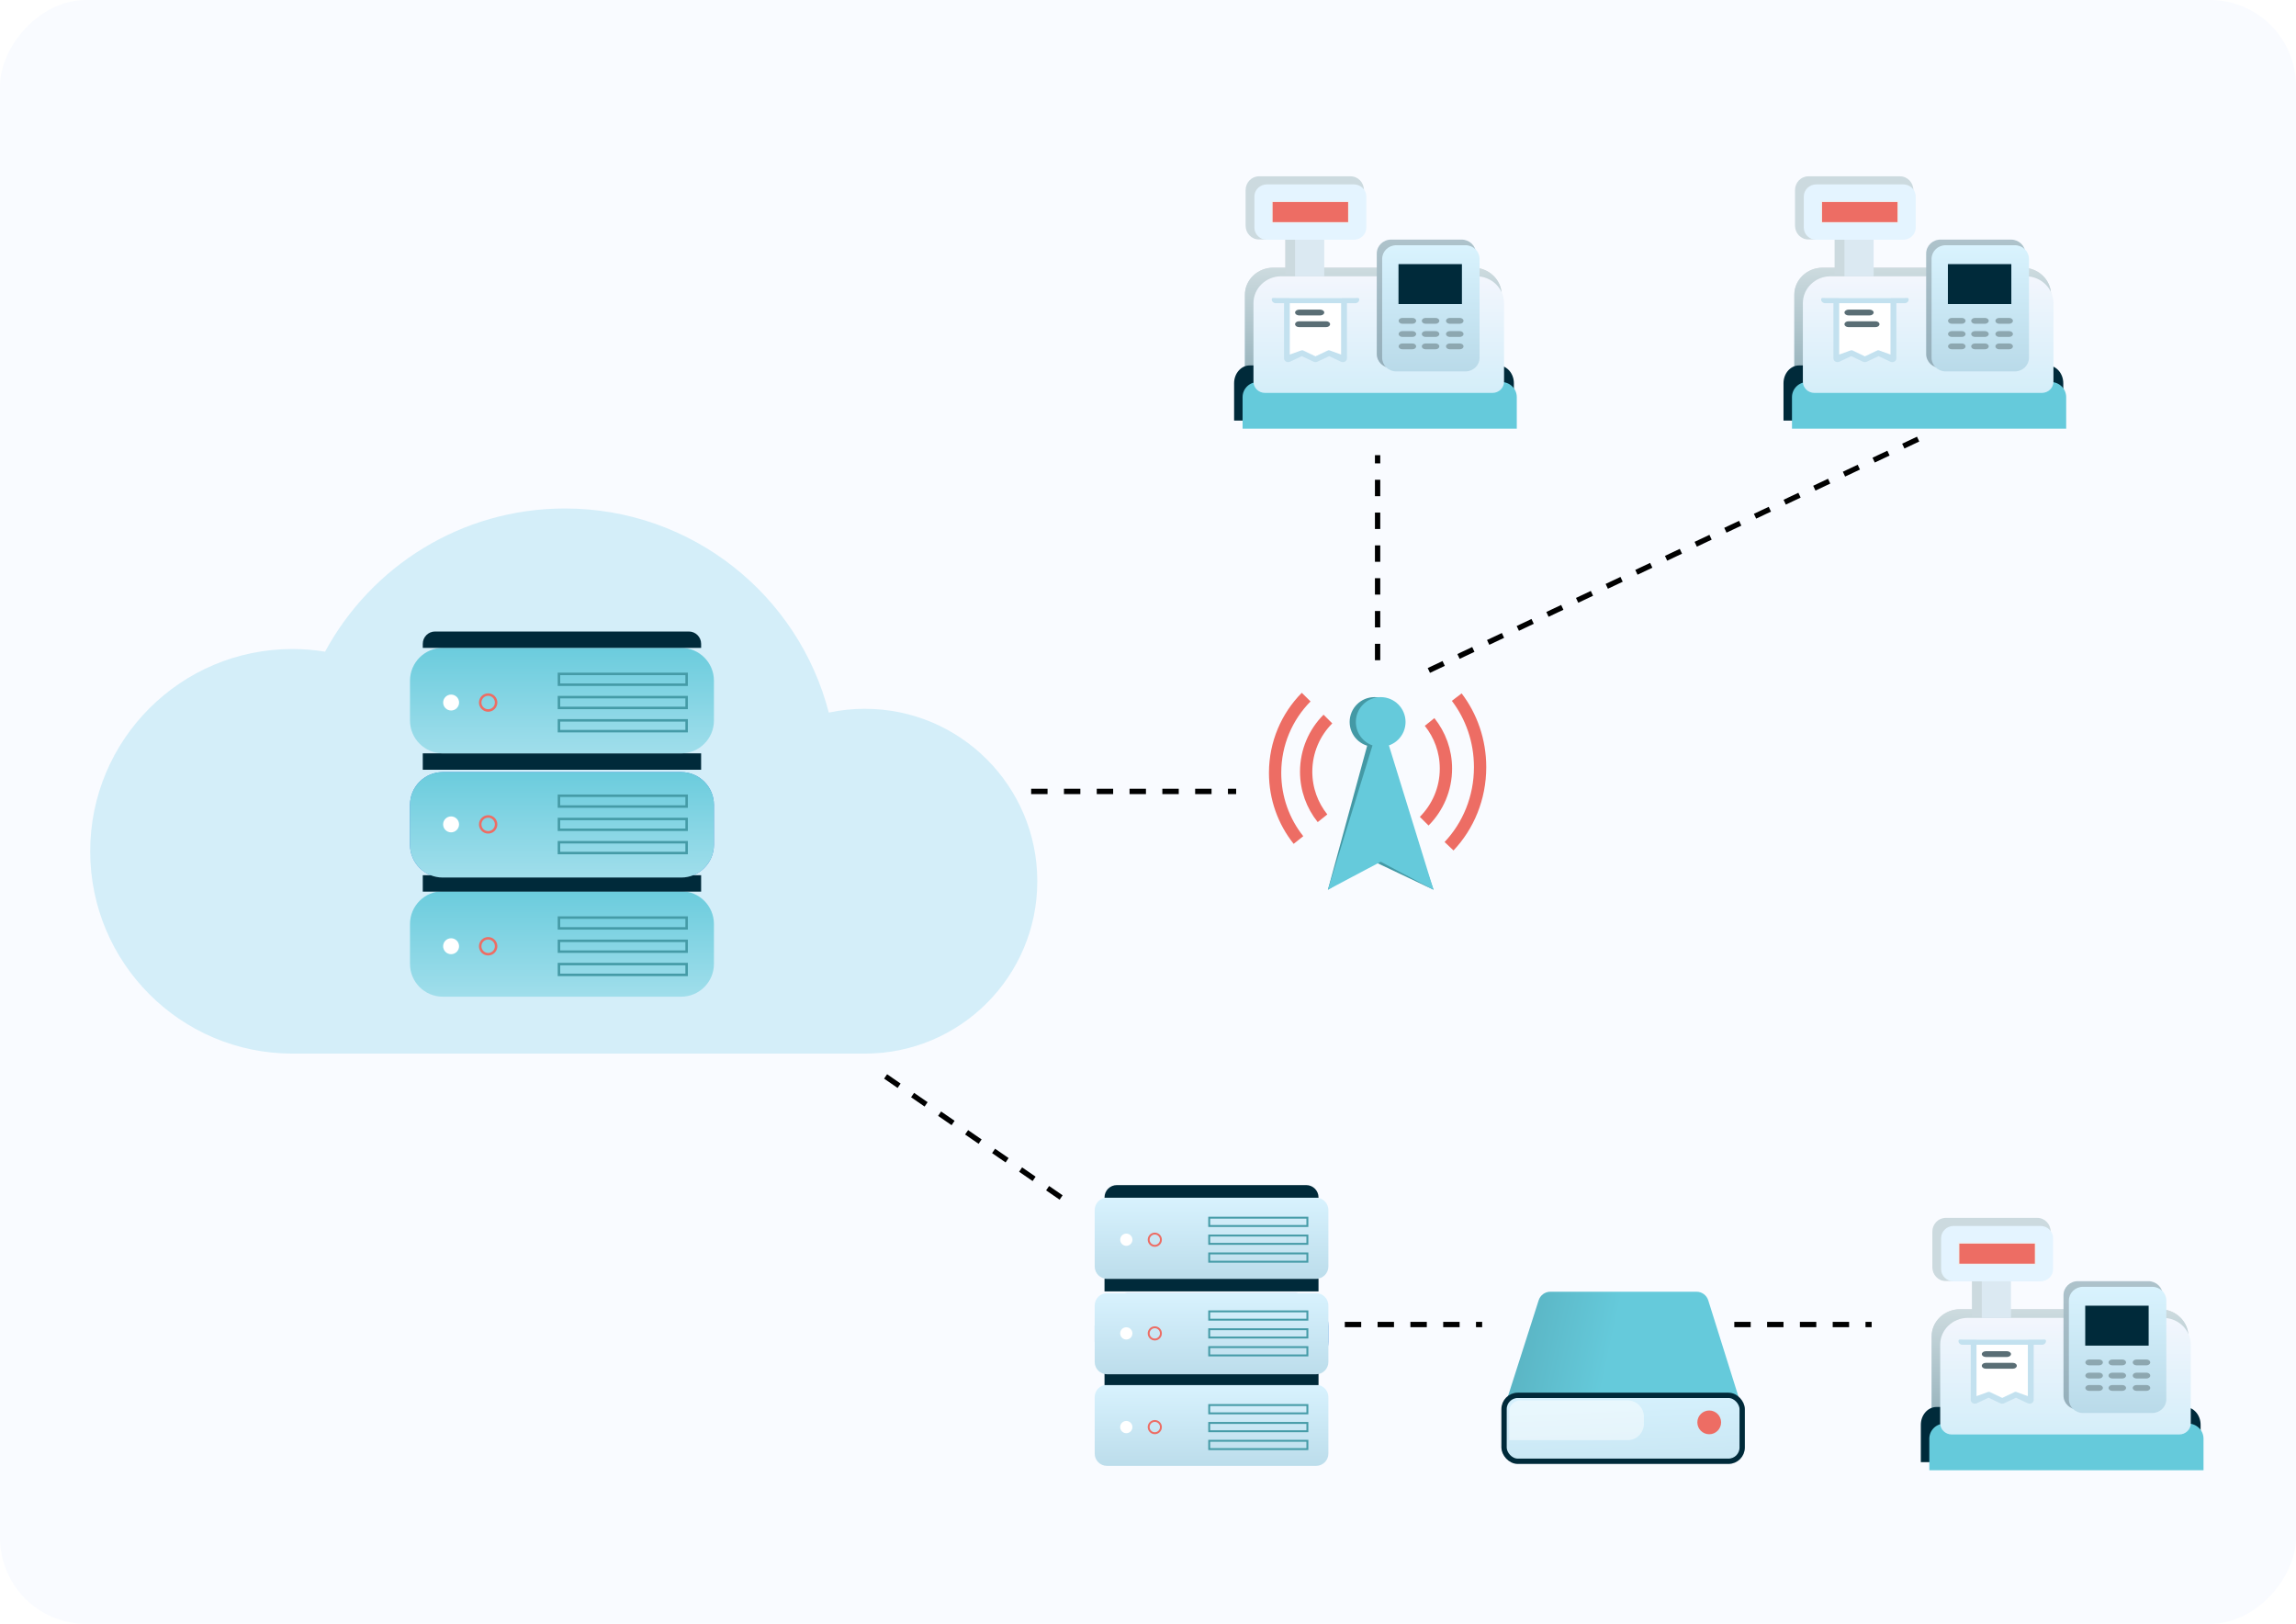 <?xml version="1.0" encoding="UTF-8"?> <svg xmlns="http://www.w3.org/2000/svg" width="560" height="396" viewBox="0 0 560 396" fill="none"><rect width="560" height="396" rx="21" transform="matrix(-1 0 0 1 560 0)" fill="#F9FBFF"></rect><path d="M328 323H361.5" stroke="black" stroke-width="1.3" stroke-dasharray="4 4"></path><path d="M423 323H456.5" stroke="black" stroke-width="1.3" stroke-dasharray="4 4"></path><path d="M251.5 193H301.5" stroke="black" stroke-width="1.3" stroke-dasharray="4 4"></path><path d="M216 262.5L259.5 292.5" stroke="black" stroke-width="1.3" stroke-dasharray="4 4"></path><path d="M336 161L336 111" stroke="black" stroke-width="1.3" stroke-dasharray="4 4"></path><path d="M348.5 163.5L468 107" stroke="black" stroke-width="1.3" stroke-dasharray="4 4"></path><path d="M210.959 172.846C207.933 172.846 204.989 173.171 202.146 173.775C194.745 145.146 168.741 124 137.799 124C112.507 124 90.52 138.125 79.285 158.918C76.694 158.497 74.041 158.273 71.328 158.273C44.089 158.267 22 180.356 22 207.601C22 234.846 44.089 256.935 71.334 256.935H210.959C234.181 256.935 253 238.109 253 214.894C253 191.679 234.174 172.853 210.959 172.853V172.846Z" fill="#D4EEF9"></path><path d="M166.129 217.336H108C103.582 217.336 100 220.918 100 225.336V235.055C100 239.473 103.582 243.055 108 243.055H166.129C170.547 243.055 174.129 239.473 174.129 235.055V225.336C174.129 220.918 170.547 217.336 166.129 217.336Z" fill="url(#paint0_linear_1087_1477)"></path><path d="M166.129 188.283H108C103.582 188.283 100 191.864 100 196.283V206.001C100 210.419 103.582 214.001 108 214.001H166.129C170.547 214.001 174.129 210.419 174.129 206.001V196.283C174.129 191.864 170.547 188.283 166.129 188.283Z" fill="#3382D1"></path><path d="M171.006 213.432H103.117V217.433H171.006V213.432Z" fill="#002A3A"></path><path d="M110.023 232.692C111.096 232.692 111.966 231.822 111.966 230.749C111.966 229.676 111.096 228.806 110.023 228.806C108.95 228.806 108.08 229.676 108.08 230.749C108.08 231.822 108.95 232.692 110.023 232.692Z" fill="white"></path><path d="M119.064 233.001C117.823 233.001 116.818 231.99 116.818 230.755C116.818 229.521 117.829 228.51 119.064 228.51C120.299 228.51 121.31 229.521 121.31 230.755C121.31 231.99 120.299 233.001 119.064 233.001ZM119.064 229.109C118.156 229.109 117.424 229.847 117.424 230.749C117.424 231.651 118.162 232.39 119.064 232.39C119.966 232.39 120.704 231.651 120.704 230.749C120.704 229.847 119.966 229.109 119.064 229.109Z" fill="#ED6D64"></path><path d="M167.772 226.7H136.025V223.462H167.772V226.7ZM136.631 226.095H167.167V224.067H136.631V226.095Z" fill="#459BA7"></path><path d="M167.772 232.372H136.025V229.133H167.772V232.372ZM136.631 231.766H167.167V229.739H136.631V231.766Z" fill="#459BA7"></path><path d="M167.772 238.037H136.025V234.798H167.772V238.037ZM136.631 237.431H167.167V235.404H136.631V237.431Z" fill="#459BA7"></path><path d="M171.004 183.713H103.115V187.714H171.004V183.713Z" fill="#002A3A"></path><path d="M166.129 188.283H108C103.582 188.283 100 191.865 100 196.283V206.001C100 210.42 103.582 214.001 108 214.001H166.129C170.547 214.001 174.129 210.42 174.129 206.001V196.283C174.129 191.865 170.547 188.283 166.129 188.283Z" fill="url(#paint1_linear_1087_1477)"></path><path d="M110.021 202.979C111.094 202.979 111.964 202.109 111.964 201.036C111.964 199.963 111.094 199.093 110.021 199.093C108.948 199.093 108.078 199.963 108.078 201.036C108.078 202.109 108.948 202.979 110.021 202.979Z" fill="white"></path><path d="M119.064 203.281C117.823 203.281 116.818 202.271 116.818 201.036C116.818 199.801 117.829 198.79 119.064 198.79C120.299 198.79 121.31 199.801 121.31 201.036C121.31 202.271 120.299 203.281 119.064 203.281ZM119.064 199.396C118.156 199.396 117.424 200.134 117.424 201.036C117.424 201.938 118.162 202.676 119.064 202.676C119.966 202.676 120.704 201.938 120.704 201.036C120.704 200.134 119.966 199.396 119.064 199.396Z" fill="#ED6D64"></path><path d="M167.77 196.987H136.023V193.749H167.77V196.987ZM136.629 196.382H167.165V194.354H136.629V196.382Z" fill="#459BA7"></path><path d="M167.77 202.652H136.023V199.414H167.77V202.652ZM136.629 202.047H167.165V200.019H136.629V202.047Z" fill="#459BA7"></path><path d="M167.77 208.324H136.023V205.085H167.77V208.324ZM136.629 207.718H167.165V205.691H136.629V207.718Z" fill="#459BA7"></path><path d="M166.129 157.995H108C103.582 157.995 100 161.577 100 165.995V175.713C100 180.132 103.582 183.713 108 183.713H166.129C170.547 183.713 174.129 180.132 174.129 175.713V165.995C174.129 161.577 170.547 157.995 166.129 157.995Z" fill="url(#paint2_linear_1087_1477)"></path><path d="M168.006 154H106.117C104.46 154 103.117 155.343 103.117 157V158.001H171.006V157C171.006 155.343 169.662 154 168.006 154Z" fill="#002A3A"></path><path d="M111.972 171.323C111.972 172.394 111.1 173.266 110.029 173.266C108.958 173.266 108.086 172.394 108.086 171.323C108.086 170.251 108.958 169.38 110.029 169.38C111.1 169.38 111.972 170.251 111.972 171.323Z" fill="white"></path><path d="M119.064 173.568C117.823 173.568 116.818 172.558 116.818 171.323C116.818 170.088 117.829 169.077 119.064 169.077C120.299 169.077 121.31 170.088 121.31 171.323C121.31 172.558 120.299 173.568 119.064 173.568ZM119.064 169.676C118.156 169.676 117.424 170.415 117.424 171.317C117.424 172.219 118.162 172.957 119.064 172.957C119.966 172.957 120.704 172.219 120.704 171.317C120.704 170.415 119.966 169.676 119.064 169.676Z" fill="#ED6D64"></path><path d="M167.772 167.274H136.025V164.036H167.772V167.274ZM136.631 166.669H167.167V164.641H136.631V166.669Z" fill="#459BA7"></path><path d="M167.772 172.939H136.025V169.701H167.772V172.939ZM136.631 172.334H167.167V170.306H136.631V172.334Z" fill="#459BA7"></path><path d="M167.772 178.605H136.025V175.367H167.772V178.605ZM136.631 178H167.167V175.972H136.631V178Z" fill="#459BA7"></path><path d="M359.297 65.272H310.581C306.746 65.272 303.639 68.229 303.639 71.879V91.213C303.639 92.734 304.934 93.969 306.534 93.969H363.351C364.951 93.969 366.246 92.734 366.246 91.213V71.879C366.246 68.229 363.133 65.272 359.304 65.272H359.297Z" fill="url(#paint3_linear_1087_1477)"></path><path d="M359.297 65.272H310.581C306.746 65.272 303.639 68.229 303.639 71.879V91.213C303.639 92.734 304.934 93.969 306.534 93.969H363.351C364.951 93.969 366.246 92.734 366.246 91.213V71.879C366.246 68.229 363.133 65.272 359.304 65.272H359.297Z" fill="url(#paint4_linear_1087_1477)"></path><path d="M369.24 102.556H301V93.452C301 91.056 302.71 89.11 304.824 89.11H365.417C367.525 89.11 369.24 91.056 369.24 93.452V102.556Z" fill="#002A3A"></path><g filter="url(#filter0_d_1087_1477)"><path d="M369.946 102.537H303.07V94.829C303.07 92.801 304.746 91.154 306.818 91.154H366.199C368.265 91.154 369.946 92.801 369.946 94.829V102.537Z" fill="#65CADB"></path></g><path d="M360.057 67.375H312.5C308.756 67.375 305.723 70.305 305.723 73.923V93.085C305.723 94.592 306.987 95.816 308.549 95.816H364.015C365.577 95.816 366.841 94.592 366.841 93.085V73.923C366.841 70.305 363.802 67.375 360.064 67.375H360.057Z" fill="url(#paint5_linear_1087_1477)"></path><path d="M319.204 54.061H313.463V66.971H319.204V54.061Z" fill="#CCDADF"></path><path d="M329.426 58.394H307.045C305.259 58.394 303.807 56.882 303.807 55.027V46.367C303.807 44.505 305.259 43 307.045 43H329.433C331.219 43 332.671 44.512 332.671 46.367V55.02C332.671 56.882 331.219 58.388 329.433 58.388L329.426 58.394Z" fill="#CCDADF"></path><path d="M322.984 58.428H315.869V67.392H322.984V58.428Z" fill="#DBE9F2"></path><path d="M330.184 58.47H309.013C307.323 58.47 305.949 57.144 305.949 55.516V47.919C305.949 46.285 307.323 44.964 309.013 44.964H330.19C331.88 44.964 333.253 46.291 333.253 47.919V55.51C333.253 57.144 331.88 58.464 330.19 58.464L330.184 58.47Z" fill="#E4F4FF"></path><path d="M310.246 54.317V49.112H328.959V54.317H310.246Z" fill="#ED6D64" stroke="#EDF1F2" stroke-width="0.3"></path><path d="M356.473 58.428H339.314C337.371 58.428 335.799 59.943 335.799 61.819V86.34C335.799 88.21 337.371 89.731 339.314 89.731H356.473C358.416 89.731 359.988 88.216 359.988 86.34V61.819C359.988 59.949 358.416 58.428 356.473 58.428Z" fill="url(#paint6_linear_1087_1477)"></path><path d="M356.473 58.428H339.314C337.371 58.428 335.799 59.943 335.799 61.819V86.34C335.799 88.21 337.371 89.731 339.314 89.731H356.473C358.416 89.731 359.988 88.216 359.988 86.34V61.819C359.988 59.949 358.416 58.428 356.473 58.428Z" fill="black" fill-opacity="0.2"></path><path d="M357.419 59.801H340.564C338.655 59.801 337.111 61.291 337.111 63.136V87.242C337.111 89.081 338.655 90.576 340.564 90.576H357.419C359.328 90.576 360.872 89.087 360.872 87.242V63.136C360.872 61.297 359.328 59.801 357.419 59.801Z" fill="url(#paint7_linear_1087_1477)"></path><path d="M327.267 72.657V86.886L324.065 85.33L320.864 86.886L317.662 85.33L314.461 86.886V72.657H327.267Z" fill="white"></path><path d="M356.567 64.408H341.098V74.146H356.567V64.408Z" fill="#002A3A"></path><path d="M344.489 77.529H342.046C341.541 77.529 341.133 77.846 341.133 78.24C341.133 78.635 341.541 78.952 342.046 78.952H344.489C344.993 78.952 345.401 78.635 345.401 78.24C345.401 77.846 344.993 77.529 344.489 77.529Z" fill="#8DA7B0"></path><path d="M356.041 77.529H353.598C353.094 77.529 352.686 77.846 352.686 78.24C352.686 78.635 353.094 78.952 353.598 78.952H356.041C356.546 78.952 356.954 78.635 356.954 78.24C356.954 77.846 356.546 77.529 356.041 77.529Z" fill="#8DA7B0"></path><path d="M350.14 77.529H347.699C347.194 77.529 346.785 77.846 346.785 78.24C346.785 78.635 347.194 78.952 347.699 78.952H350.14C350.645 78.952 351.054 78.635 351.054 78.24C351.054 77.846 350.645 77.529 350.14 77.529Z" fill="#8DA7B0"></path><path d="M344.489 83.756H342.046C341.541 83.756 341.133 84.073 341.133 84.468C341.133 84.862 341.541 85.179 342.046 85.179H344.489C344.993 85.179 345.401 84.862 345.401 84.468C345.401 84.073 344.993 83.756 344.489 83.756Z" fill="#8DA7B0"></path><path d="M356.041 83.756H353.598C353.094 83.756 352.686 84.073 352.686 84.468C352.686 84.862 353.094 85.179 353.598 85.179H356.041C356.546 85.179 356.954 84.862 356.954 84.468C356.954 84.073 356.546 83.756 356.041 83.756Z" fill="#8DA7B0"></path><path d="M350.14 83.756H347.699C347.194 83.756 346.785 84.073 346.785 84.468C346.785 84.862 347.194 85.179 347.699 85.179H350.14C350.645 85.179 351.054 84.862 351.054 84.468C351.054 84.073 350.645 83.756 350.14 83.756Z" fill="#8DA7B0"></path><path d="M344.489 80.742H342.046C341.541 80.742 341.133 81.059 341.133 81.453C341.133 81.847 341.541 82.165 342.046 82.165H344.489C344.993 82.165 345.401 81.847 345.401 81.453C345.401 81.059 344.993 80.742 344.489 80.742Z" fill="#8DA7B0"></path><path d="M356.041 80.742H353.598C353.094 80.742 352.686 81.059 352.686 81.453C352.686 81.847 353.094 82.165 353.598 82.165H356.041C356.546 82.165 356.954 81.847 356.954 81.453C356.954 81.059 356.546 80.742 356.041 80.742Z" fill="#8DA7B0"></path><path d="M350.14 80.742H347.699C347.194 80.742 346.785 81.059 346.785 81.453C346.785 81.847 347.194 82.165 347.699 82.165H350.14C350.645 82.165 351.054 81.847 351.054 81.453C351.054 81.059 350.645 80.742 350.14 80.742Z" fill="#8DA7B0"></path><path d="M313.656 88.178C313.955 88.342 314.325 88.353 314.636 88.205L317.511 86.852L320.387 88.205C320.534 88.271 320.692 88.309 320.85 88.309C321.009 88.309 321.167 88.276 321.314 88.205L324.19 86.852L327.065 88.205C327.376 88.353 327.746 88.342 328.045 88.178C328.344 88.014 328.526 87.719 328.526 87.403V73.942H330.527C331.079 73.942 331.525 73.538 331.525 73.036C331.525 72.534 331.079 72.676 330.527 72.676H311.179C310.628 72.676 310.182 72.534 310.182 73.036C310.182 73.538 310.628 73.942 311.179 73.942H313.18V87.403C313.18 87.719 313.362 88.014 313.662 88.178H313.656ZM327.1 73.942V86.459L324.641 85.58C324.354 85.443 324.008 85.443 323.72 85.58L320.845 86.933L317.969 85.58C317.822 85.514 317.664 85.476 317.505 85.476C317.347 85.476 317.189 85.509 317.042 85.58L314.583 86.459V73.942H326.508H327.1Z" fill="#C3E1EF"></path><path d="M316.897 76.926H321.963C322.53 76.926 322.988 76.608 322.988 76.214C322.988 75.82 322.53 75.503 321.963 75.503H316.897C316.331 75.503 315.873 75.82 315.873 76.214C315.873 76.608 316.331 76.926 316.897 76.926Z" fill="#5A6E75"></path><path d="M316.827 79.772H323.457C323.984 79.772 324.41 79.455 324.41 79.061C324.41 78.666 323.984 78.349 323.457 78.349H316.827C316.299 78.349 315.873 78.666 315.873 79.061C315.873 79.455 316.299 79.772 316.827 79.772Z" fill="#5A6E75"></path><path d="M493.297 65.272H444.581C440.746 65.272 437.639 68.229 437.639 71.879V91.213C437.639 92.734 438.934 93.969 440.534 93.969H497.351C498.951 93.969 500.246 92.734 500.246 91.213V71.879C500.246 68.229 497.133 65.272 493.304 65.272H493.297Z" fill="url(#paint8_linear_1087_1477)"></path><path d="M493.297 65.272H444.581C440.746 65.272 437.639 68.229 437.639 71.879V91.213C437.639 92.734 438.934 93.969 440.534 93.969H497.351C498.951 93.969 500.246 92.734 500.246 91.213V71.879C500.246 68.229 497.133 65.272 493.304 65.272H493.297Z" fill="url(#paint9_linear_1087_1477)"></path><path d="M503.24 102.556H435V93.452C435 91.056 436.71 89.11 438.824 89.11H499.417C501.525 89.11 503.24 91.056 503.24 93.452V102.556Z" fill="#002A3A"></path><g filter="url(#filter1_d_1087_1477)"><path d="M503.946 102.537H437.07V94.829C437.07 92.801 438.746 91.154 440.818 91.154H500.199C502.265 91.154 503.946 92.801 503.946 94.829V102.537Z" fill="#65CADB"></path></g><path d="M494.057 67.375H446.5C442.756 67.375 439.723 70.305 439.723 73.923V93.085C439.723 94.592 440.987 95.816 442.549 95.816H498.015C499.577 95.816 500.841 94.592 500.841 93.085V73.923C500.841 70.305 497.802 67.375 494.064 67.375H494.057Z" fill="url(#paint10_linear_1087_1477)"></path><path d="M453.204 54.061H447.463V66.971H453.204V54.061Z" fill="#CCDADF"></path><path d="M463.426 58.394H441.045C439.259 58.394 437.807 56.882 437.807 55.027V46.367C437.807 44.505 439.259 43 441.045 43H463.433C465.219 43 466.671 44.512 466.671 46.367V55.02C466.671 56.882 465.219 58.388 463.433 58.388L463.426 58.394Z" fill="#CCDADF"></path><path d="M456.984 58.428H449.869V67.392H456.984V58.428Z" fill="#DBE9F2"></path><path d="M464.184 58.47H443.013C441.323 58.47 439.949 57.144 439.949 55.516V47.919C439.949 46.285 441.323 44.964 443.013 44.964H464.19C465.88 44.964 467.253 46.291 467.253 47.919V55.51C467.253 57.144 465.88 58.464 464.19 58.464L464.184 58.47Z" fill="#E4F4FF"></path><path d="M444.246 54.317V49.112H462.959V54.317H444.246Z" fill="#ED6D64" stroke="#EDF1F2" stroke-width="0.3"></path><path d="M490.473 58.428H473.314C471.371 58.428 469.799 59.943 469.799 61.819V86.34C469.799 88.21 471.371 89.731 473.314 89.731H490.473C492.416 89.731 493.988 88.216 493.988 86.34V61.819C493.988 59.949 492.416 58.428 490.473 58.428Z" fill="url(#paint11_linear_1087_1477)"></path><path d="M490.473 58.428H473.314C471.371 58.428 469.799 59.943 469.799 61.819V86.34C469.799 88.21 471.371 89.731 473.314 89.731H490.473C492.416 89.731 493.988 88.216 493.988 86.34V61.819C493.988 59.949 492.416 58.428 490.473 58.428Z" fill="black" fill-opacity="0.2"></path><path d="M491.419 59.801H474.564C472.655 59.801 471.111 61.291 471.111 63.136V87.242C471.111 89.081 472.655 90.576 474.564 90.576H491.419C493.328 90.576 494.872 89.087 494.872 87.242V63.136C494.872 61.297 493.328 59.801 491.419 59.801Z" fill="url(#paint12_linear_1087_1477)"></path><path d="M461.267 72.657V86.886L458.065 85.33L454.864 86.886L451.662 85.33L448.461 86.886V72.657H461.267Z" fill="white"></path><path d="M490.567 64.408H475.098V74.146H490.567V64.408Z" fill="#002A3A"></path><path d="M478.489 77.529H476.046C475.541 77.529 475.133 77.846 475.133 78.24C475.133 78.635 475.541 78.952 476.046 78.952H478.489C478.993 78.952 479.401 78.635 479.401 78.24C479.401 77.846 478.993 77.529 478.489 77.529Z" fill="#8DA7B0"></path><path d="M490.041 77.529H487.598C487.094 77.529 486.686 77.846 486.686 78.24C486.686 78.635 487.094 78.952 487.598 78.952H490.041C490.546 78.952 490.954 78.635 490.954 78.24C490.954 77.846 490.546 77.529 490.041 77.529Z" fill="#8DA7B0"></path><path d="M484.14 77.529H481.699C481.194 77.529 480.785 77.846 480.785 78.24C480.785 78.635 481.194 78.952 481.699 78.952H484.14C484.645 78.952 485.054 78.635 485.054 78.24C485.054 77.846 484.645 77.529 484.14 77.529Z" fill="#8DA7B0"></path><path d="M478.489 83.756H476.046C475.541 83.756 475.133 84.073 475.133 84.468C475.133 84.862 475.541 85.179 476.046 85.179H478.489C478.993 85.179 479.401 84.862 479.401 84.468C479.401 84.073 478.993 83.756 478.489 83.756Z" fill="#8DA7B0"></path><path d="M490.041 83.756H487.598C487.094 83.756 486.686 84.073 486.686 84.468C486.686 84.862 487.094 85.179 487.598 85.179H490.041C490.546 85.179 490.954 84.862 490.954 84.468C490.954 84.073 490.546 83.756 490.041 83.756Z" fill="#8DA7B0"></path><path d="M484.14 83.756H481.699C481.194 83.756 480.785 84.073 480.785 84.468C480.785 84.862 481.194 85.179 481.699 85.179H484.14C484.645 85.179 485.054 84.862 485.054 84.468C485.054 84.073 484.645 83.756 484.14 83.756Z" fill="#8DA7B0"></path><path d="M478.489 80.742H476.046C475.541 80.742 475.133 81.059 475.133 81.453C475.133 81.847 475.541 82.165 476.046 82.165H478.489C478.993 82.165 479.401 81.847 479.401 81.453C479.401 81.059 478.993 80.742 478.489 80.742Z" fill="#8DA7B0"></path><path d="M490.041 80.742H487.598C487.094 80.742 486.686 81.059 486.686 81.453C486.686 81.847 487.094 82.165 487.598 82.165H490.041C490.546 82.165 490.954 81.847 490.954 81.453C490.954 81.059 490.546 80.742 490.041 80.742Z" fill="#8DA7B0"></path><path d="M484.14 80.742H481.699C481.194 80.742 480.785 81.059 480.785 81.453C480.785 81.847 481.194 82.165 481.699 82.165H484.14C484.645 82.165 485.054 81.847 485.054 81.453C485.054 81.059 484.645 80.742 484.14 80.742Z" fill="#8DA7B0"></path><path d="M447.656 88.178C447.955 88.342 448.325 88.353 448.636 88.205L451.511 86.852L454.387 88.205C454.534 88.271 454.692 88.309 454.85 88.309C455.009 88.309 455.167 88.276 455.314 88.205L458.19 86.852L461.065 88.205C461.376 88.353 461.746 88.342 462.045 88.178C462.344 88.014 462.526 87.719 462.526 87.403V73.942H464.527C465.079 73.942 465.525 73.538 465.525 73.036C465.525 72.534 465.079 72.676 464.527 72.676H445.179C444.628 72.676 444.182 72.534 444.182 73.036C444.182 73.538 444.628 73.942 445.179 73.942H447.18V87.403C447.18 87.719 447.362 88.014 447.662 88.178H447.656ZM461.1 73.942V86.459L458.641 85.58C458.354 85.443 458.008 85.443 457.72 85.58L454.845 86.933L451.969 85.58C451.822 85.514 451.664 85.476 451.505 85.476C451.347 85.476 451.189 85.509 451.042 85.58L448.583 86.459V73.942H460.508H461.1Z" fill="#C3E1EF"></path><path d="M450.897 76.926H455.963C456.53 76.926 456.988 76.608 456.988 76.214C456.988 75.82 456.53 75.503 455.963 75.503H450.897C450.331 75.503 449.873 75.82 449.873 76.214C449.873 76.608 450.331 76.926 450.897 76.926Z" fill="#5A6E75"></path><path d="M450.827 79.772H457.457C457.984 79.772 458.41 79.455 458.41 79.061C458.41 78.666 457.984 78.349 457.457 78.349H450.827C450.299 78.349 449.873 78.666 449.873 79.061C449.873 79.455 450.299 79.772 450.827 79.772Z" fill="#5A6E75"></path><path d="M341.303 176.061C341.303 179.408 338.59 182.121 335.243 182.121C331.895 182.121 329.182 179.408 329.182 176.061C329.182 172.713 331.895 170 335.243 170C338.59 170 341.303 172.713 341.303 176.061Z" fill="#4499A5"></path><path d="M323.879 216.97L335.243 175.303L349.636 216.97L335.243 210.152L323.879 216.97Z" fill="#4499A5"></path><path d="M342.818 176.061C342.818 179.408 340.105 182.121 336.758 182.121C333.411 182.121 330.697 179.408 330.697 176.061C330.697 172.713 333.411 170 336.758 170C340.105 170 342.818 172.713 342.818 176.061Z" fill="#65CADB"></path><path d="M323.879 216.97L336.758 175.303L349.636 216.97L336.758 210.152L323.879 216.97Z" fill="#65CADB"></path><path d="M323.879 175.348C320.602 178.636 318.576 183.173 318.576 188.182C318.576 192.482 320.069 196.433 322.564 199.546" stroke="#ED6D64" stroke-width="3"></path><path d="M347.365 200.258C350.642 196.97 352.668 192.434 352.668 187.424C352.668 183.124 351.175 179.173 348.68 176.061" stroke="#ED6D64" stroke-width="3"></path><path d="M318.576 170C313.894 174.736 311 181.269 311 188.483C311 194.675 313.132 200.366 316.697 204.848" stroke="#ED6D64" stroke-width="3"></path><path d="M353.424 206.364C358.106 201.422 361 194.605 361 187.077C361 180.615 358.868 174.678 355.303 170" stroke="#ED6D64" stroke-width="3"></path><path d="M320.994 337.697H270C268.343 337.697 267 339.04 267 340.697V354.471C267 356.128 268.343 357.471 270 357.471H320.994C322.651 357.471 323.994 356.128 323.994 354.471V340.697C323.994 339.04 322.651 337.697 320.994 337.697Z" fill="url(#paint13_linear_1087_1477)"></path><path d="M315.994 315.359H275C270.582 315.359 267 318.94 267 323.359V327.132C267 331.551 270.582 335.132 275 335.132H315.994C320.413 335.132 323.994 331.551 323.994 327.132V323.359C323.994 318.94 320.413 315.359 315.994 315.359Z" fill="#3382D1"></path><path d="M321.591 334.695H269.395V337.771H321.591V334.695Z" fill="#002A3A"></path><path d="M274.707 349.504C275.532 349.504 276.201 348.835 276.201 348.01C276.201 347.185 275.532 346.516 274.707 346.516C273.882 346.516 273.213 347.185 273.213 348.01C273.213 348.835 273.882 349.504 274.707 349.504Z" fill="white"></path><path d="M281.658 349.741C280.704 349.741 279.932 348.963 279.932 348.014C279.932 347.065 280.709 346.288 281.658 346.288C282.608 346.288 283.385 347.065 283.385 348.014C283.385 348.963 282.608 349.741 281.658 349.741ZM281.658 346.748C280.96 346.748 280.397 347.316 280.397 348.009C280.397 348.703 280.965 349.271 281.658 349.271C282.352 349.271 282.919 348.703 282.919 348.009C282.919 347.316 282.352 346.748 281.658 346.748Z" fill="#ED6D64"></path><path d="M319.106 344.896H294.697V342.406H319.106V344.896ZM295.163 344.431H318.641V342.872H295.163V344.431Z" fill="#459BA7"></path><path d="M319.106 349.257H294.697V346.767H319.106V349.257ZM295.163 348.791H318.641V347.232H295.163V348.791Z" fill="#459BA7"></path><path d="M319.106 353.613H294.697V351.123H319.106V353.613ZM295.163 353.147H318.641V351.588H295.163V353.147Z" fill="#459BA7"></path><path d="M321.589 311.845H269.393V314.921H321.589V311.845Z" fill="#002A3A"></path><path d="M320.994 315.358H270C268.343 315.358 267 316.701 267 318.358V332.132C267 333.789 268.343 335.132 270 335.132H320.994C322.651 335.132 323.994 333.789 323.994 332.132V318.358C323.994 316.701 322.651 315.358 320.994 315.358Z" fill="url(#paint14_linear_1087_1477)"></path><path d="M274.705 326.658C275.53 326.658 276.199 325.989 276.199 325.164C276.199 324.339 275.53 323.67 274.705 323.67C273.88 323.67 273.211 324.339 273.211 325.164C273.211 325.989 273.88 326.658 274.705 326.658Z" fill="white"></path><path d="M281.658 326.89C280.704 326.89 279.932 326.113 279.932 325.164C279.932 324.214 280.709 323.437 281.658 323.437C282.608 323.437 283.385 324.214 283.385 325.164C283.385 326.113 282.608 326.89 281.658 326.89ZM281.658 323.902C280.96 323.902 280.397 324.47 280.397 325.164C280.397 325.857 280.965 326.425 281.658 326.425C282.352 326.425 282.919 325.857 282.919 325.164C282.919 324.47 282.352 323.902 281.658 323.902Z" fill="#ED6D64"></path><path d="M319.106 322.05H294.697V319.561H319.106V322.05ZM295.163 321.585H318.641V320.026H295.163V321.585Z" fill="#459BA7"></path><path d="M319.106 326.406H294.697V323.917H319.106V326.406ZM295.163 325.941H318.641V324.382H295.163V325.941Z" fill="#459BA7"></path><path d="M319.106 330.767H294.697V328.277H319.106V330.767ZM295.163 330.301H318.641V328.742H295.163V330.301Z" fill="#459BA7"></path><path d="M320.994 292.071H270C268.343 292.071 267 293.414 267 295.071V308.845C267 310.502 268.343 311.845 270 311.845H320.994C322.651 311.845 323.994 310.502 323.994 308.845V295.071C323.994 293.414 322.651 292.071 320.994 292.071Z" fill="url(#paint15_linear_1087_1477)"></path><path d="M318.591 289H272.395C270.738 289 269.395 290.343 269.395 292V292.076H321.591V292C321.591 290.343 320.248 289 318.591 289Z" fill="#002A3A"></path><path d="M276.206 302.319C276.206 303.142 275.536 303.812 274.713 303.812C273.889 303.812 273.219 303.142 273.219 302.319C273.219 301.495 273.889 300.825 274.713 300.825C275.536 300.825 276.206 301.495 276.206 302.319Z" fill="white"></path><path d="M281.658 304.045C280.704 304.045 279.932 303.268 279.932 302.319C279.932 301.369 280.709 300.592 281.658 300.592C282.608 300.592 283.385 301.369 283.385 302.319C283.385 303.268 282.608 304.045 281.658 304.045ZM281.658 301.053C280.96 301.053 280.397 301.621 280.397 302.314C280.397 303.007 280.965 303.575 281.658 303.575C282.352 303.575 282.919 303.007 282.919 302.314C282.919 301.621 282.352 301.053 281.658 301.053Z" fill="#ED6D64"></path><path d="M319.106 299.206H294.697V296.716H319.106V299.206ZM295.163 298.741H318.641V297.182H295.163V298.741Z" fill="#459BA7"></path><path d="M319.106 303.562H294.697V301.072H319.106V303.562ZM295.163 303.096H318.641V301.537H295.163V303.096Z" fill="#459BA7"></path><path d="M319.106 307.918H294.697V305.428H319.106V307.918ZM295.163 307.452H318.641V305.893H295.163V307.452Z" fill="#459BA7"></path><path d="M526.793 319.272H478.077C474.242 319.272 471.135 322.229 471.135 325.879V345.213C471.135 346.734 472.43 347.969 474.03 347.969H530.847C532.447 347.969 533.742 346.734 533.742 345.213V325.879C533.742 322.229 530.629 319.272 526.8 319.272H526.793Z" fill="url(#paint16_linear_1087_1477)"></path><path d="M526.793 319.272H478.077C474.242 319.272 471.135 322.229 471.135 325.879V345.213C471.135 346.734 472.43 347.969 474.03 347.969H530.847C532.447 347.969 533.742 346.734 533.742 345.213V325.879C533.742 322.229 530.629 319.272 526.8 319.272H526.793Z" fill="url(#paint17_linear_1087_1477)"></path><path d="M536.736 356.556H468.496V347.452C468.496 345.056 470.206 343.11 472.32 343.11H532.913C535.021 343.11 536.736 345.056 536.736 347.452V356.556Z" fill="#002A3A"></path><g filter="url(#filter2_d_1087_1477)"><path d="M537.442 356.537H470.566V348.829C470.566 346.801 472.242 345.154 474.314 345.154H533.695C535.761 345.154 537.442 346.801 537.442 348.829V356.537Z" fill="#65CADB"></path></g><path d="M527.554 321.375H479.996C476.252 321.375 473.219 324.305 473.219 327.923V347.085C473.219 348.592 474.483 349.816 476.045 349.816H531.511C533.073 349.816 534.337 348.592 534.337 347.085V327.923C534.337 324.305 531.298 321.375 527.56 321.375H527.554Z" fill="url(#paint18_linear_1087_1477)"></path><path d="M486.7 308.061H480.959V320.971H486.7V308.061Z" fill="#CCDADF"></path><path d="M496.922 312.394H474.541C472.755 312.394 471.303 310.882 471.303 309.027V300.368C471.303 298.505 472.755 297 474.541 297H496.929C498.715 297 500.167 298.512 500.167 300.368V309.02C500.167 310.882 498.715 312.387 496.929 312.387L496.922 312.394Z" fill="#CCDADF"></path><path d="M490.48 312.428H483.365V321.392H490.48V312.428Z" fill="#DBE9F2"></path><path d="M497.68 312.47H476.509C474.819 312.47 473.445 311.144 473.445 309.516V301.919C473.445 300.285 474.819 298.964 476.509 298.964H497.686C499.376 298.964 500.749 300.291 500.749 301.919V309.51C500.749 311.144 499.376 312.464 497.686 312.464L497.68 312.47Z" fill="#E4F4FF"></path><path d="M477.742 308.317V303.112H496.455V308.317H477.742Z" fill="#ED6D64" stroke="#EDF1F2" stroke-width="0.3"></path><path d="M523.969 312.428H506.81C504.867 312.428 503.295 313.943 503.295 315.819V340.34C503.295 342.21 504.867 343.731 506.81 343.731H523.969C525.912 343.731 527.484 342.217 527.484 340.34V315.819C527.484 313.949 525.912 312.428 523.969 312.428Z" fill="url(#paint19_linear_1087_1477)"></path><path d="M523.969 312.428H506.81C504.867 312.428 503.295 313.943 503.295 315.819V340.34C503.295 342.21 504.867 343.731 506.81 343.731H523.969C525.912 343.731 527.484 342.217 527.484 340.34V315.819C527.484 313.949 525.912 312.428 523.969 312.428Z" fill="black" fill-opacity="0.2"></path><path d="M524.915 313.802H508.06C506.151 313.802 504.607 315.291 504.607 317.136V341.242C504.607 343.081 506.151 344.576 508.06 344.576H524.915C526.824 344.576 528.368 343.087 528.368 341.242V317.136C528.368 315.297 526.824 313.802 524.915 313.802Z" fill="url(#paint20_linear_1087_1477)"></path><path d="M494.763 326.657V340.886L491.562 339.33L488.36 340.886L485.159 339.33L481.957 340.886V326.657H494.763Z" fill="white"></path><path d="M524.063 318.408H508.594V328.146H524.063V318.408Z" fill="#002A3A"></path><path d="M511.985 331.529H509.542C509.037 331.529 508.629 331.846 508.629 332.241C508.629 332.635 509.037 332.952 509.542 332.952H511.985C512.49 332.952 512.898 332.635 512.898 332.241C512.898 331.846 512.49 331.529 511.985 331.529Z" fill="#8DA7B0"></path><path d="M523.538 331.529H521.094C520.59 331.529 520.182 331.846 520.182 332.241C520.182 332.635 520.59 332.952 521.094 332.952H523.538C524.042 332.952 524.45 332.635 524.45 332.241C524.45 331.846 524.042 331.529 523.538 331.529Z" fill="#8DA7B0"></path><path d="M517.636 331.529H515.195C514.69 331.529 514.281 331.846 514.281 332.241C514.281 332.635 514.69 332.952 515.195 332.952H517.636C518.141 332.952 518.55 332.635 518.55 332.241C518.55 331.846 518.141 331.529 517.636 331.529Z" fill="#8DA7B0"></path><path d="M511.985 337.756H509.542C509.037 337.756 508.629 338.074 508.629 338.468C508.629 338.862 509.037 339.179 509.542 339.179H511.985C512.49 339.179 512.898 338.862 512.898 338.468C512.898 338.074 512.49 337.756 511.985 337.756Z" fill="#8DA7B0"></path><path d="M523.538 337.756H521.094C520.59 337.756 520.182 338.074 520.182 338.468C520.182 338.862 520.59 339.179 521.094 339.179H523.538C524.042 339.179 524.45 338.862 524.45 338.468C524.45 338.074 524.042 337.756 523.538 337.756Z" fill="#8DA7B0"></path><path d="M517.636 337.756H515.195C514.69 337.756 514.281 338.074 514.281 338.468C514.281 338.862 514.69 339.179 515.195 339.179H517.636C518.141 339.179 518.55 338.862 518.55 338.468C518.55 338.074 518.141 337.756 517.636 337.756Z" fill="#8DA7B0"></path><path d="M511.985 334.742H509.542C509.037 334.742 508.629 335.059 508.629 335.453C508.629 335.847 509.037 336.165 509.542 336.165H511.985C512.49 336.165 512.898 335.847 512.898 335.453C512.898 335.059 512.49 334.742 511.985 334.742Z" fill="#8DA7B0"></path><path d="M523.538 334.742H521.094C520.59 334.742 520.182 335.059 520.182 335.453C520.182 335.847 520.59 336.165 521.094 336.165H523.538C524.042 336.165 524.45 335.847 524.45 335.453C524.45 335.059 524.042 334.742 523.538 334.742Z" fill="#8DA7B0"></path><path d="M517.636 334.742H515.195C514.69 334.742 514.281 335.059 514.281 335.453C514.281 335.847 514.69 336.165 515.195 336.165H517.636C518.141 336.165 518.55 335.847 518.55 335.453C518.55 335.059 518.141 334.742 517.636 334.742Z" fill="#8DA7B0"></path><path d="M481.152 342.178C481.451 342.342 481.821 342.353 482.132 342.205L485.007 340.852L487.883 342.205C488.03 342.271 488.188 342.309 488.347 342.309C488.505 342.309 488.663 342.276 488.81 342.205L491.686 340.852L494.561 342.205C494.872 342.353 495.242 342.342 495.541 342.178C495.84 342.014 496.022 341.72 496.022 341.403V327.942H498.024C498.575 327.942 499.021 327.538 499.021 327.036C499.021 326.534 498.575 326.676 498.024 326.676H478.675C478.124 326.676 477.678 326.534 477.678 327.036C477.678 327.538 478.124 327.942 478.675 327.942H480.676V341.403C480.676 341.72 480.858 342.014 481.158 342.178H481.152ZM494.596 327.942V340.459L492.138 339.58C491.85 339.443 491.504 339.443 491.216 339.58L488.341 340.934L485.465 339.58C485.318 339.514 485.16 339.476 485.002 339.476C484.843 339.476 484.685 339.509 484.538 339.58L482.079 340.459V327.942H494.004H494.596Z" fill="#C3E1EF"></path><path d="M484.393 330.926H489.46C490.026 330.926 490.484 330.608 490.484 330.214C490.484 329.82 490.026 329.503 489.46 329.503H484.393C483.827 329.503 483.369 329.82 483.369 330.214C483.369 330.608 483.827 330.926 484.393 330.926Z" fill="#5A6E75"></path><path d="M484.323 333.772H490.953C491.48 333.772 491.907 333.455 491.907 333.061C491.907 332.667 491.48 332.349 490.953 332.349H484.323C483.795 332.349 483.369 332.667 483.369 333.061C483.369 333.455 483.795 333.772 484.323 333.772Z" fill="#5A6E75"></path><path d="M413.784 315H378.143C376.838 315 375.683 315.843 375.285 317.086L366.918 343.241H424.849L416.646 317.102C416.254 315.851 415.095 315 413.784 315Z" fill="url(#paint21_linear_1087_1477)"></path><rect x="366.843" y="340.271" width="58.079" height="16.079" rx="3.35" fill="url(#paint22_linear_1087_1477)" stroke="#002A3A" stroke-width="1.3"></rect><mask id="mask0_1087_1477" style="mask-type:alpha" maskUnits="userSpaceOnUse" x="366" y="339" width="60" height="18"><rect x="366.693" y="340.121" width="58.379" height="16.379" rx="3.5" fill="url(#paint23_linear_1087_1477)" stroke="#002A3A"></rect></mask><g mask="url(#mask0_1087_1477)"><path d="M368.102 344.196C368.102 342.705 369.311 341.495 370.802 341.495L396.951 341.496C399.16 341.496 400.951 343.286 400.951 345.496V347.207C400.951 349.416 399.16 351.207 396.951 351.207H368.104L368.102 344.196Z" fill="white" fill-opacity="0.47"></path></g><circle cx="416.883" cy="346.862" r="2.897" fill="#ED6D64"></circle><defs><filter id="filter0_d_1087_1477" x="295.07" y="85.154" width="82.877" height="27.383" filterUnits="userSpaceOnUse" color-interpolation-filters="sRGB"><feFlood flood-opacity="0" result="BackgroundImageFix"></feFlood><feColorMatrix in="SourceAlpha" type="matrix" values="0 0 0 0 0 0 0 0 0 0 0 0 0 0 0 0 0 0 127 0" result="hardAlpha"></feColorMatrix><feOffset dy="2"></feOffset><feGaussianBlur stdDeviation="4"></feGaussianBlur><feComposite in2="hardAlpha" operator="out"></feComposite><feColorMatrix type="matrix" values="0 0 0 0 0.143 0 0 0 0 0.285 0 0 0 0 0.304 0 0 0 0.17 0"></feColorMatrix><feBlend mode="normal" in2="BackgroundImageFix" result="effect1_dropShadow_1087_1477"></feBlend><feBlend mode="normal" in="SourceGraphic" in2="effect1_dropShadow_1087_1477" result="shape"></feBlend></filter><filter id="filter1_d_1087_1477" x="429.07" y="85.154" width="82.877" height="27.383" filterUnits="userSpaceOnUse" color-interpolation-filters="sRGB"><feFlood flood-opacity="0" result="BackgroundImageFix"></feFlood><feColorMatrix in="SourceAlpha" type="matrix" values="0 0 0 0 0 0 0 0 0 0 0 0 0 0 0 0 0 0 127 0" result="hardAlpha"></feColorMatrix><feOffset dy="2"></feOffset><feGaussianBlur stdDeviation="4"></feGaussianBlur><feComposite in2="hardAlpha" operator="out"></feComposite><feColorMatrix type="matrix" values="0 0 0 0 0.143 0 0 0 0 0.285 0 0 0 0 0.304 0 0 0 0.17 0"></feColorMatrix><feBlend mode="normal" in2="BackgroundImageFix" result="effect1_dropShadow_1087_1477"></feBlend><feBlend mode="normal" in="SourceGraphic" in2="effect1_dropShadow_1087_1477" result="shape"></feBlend></filter><filter id="filter2_d_1087_1477" x="462.566" y="339.154" width="82.877" height="27.383" filterUnits="userSpaceOnUse" color-interpolation-filters="sRGB"><feFlood flood-opacity="0" result="BackgroundImageFix"></feFlood><feColorMatrix in="SourceAlpha" type="matrix" values="0 0 0 0 0 0 0 0 0 0 0 0 0 0 0 0 0 0 127 0" result="hardAlpha"></feColorMatrix><feOffset dy="2"></feOffset><feGaussianBlur stdDeviation="4"></feGaussianBlur><feComposite in2="hardAlpha" operator="out"></feComposite><feColorMatrix type="matrix" values="0 0 0 0 0.143 0 0 0 0 0.285 0 0 0 0 0.304 0 0 0 0.17 0"></feColorMatrix><feBlend mode="normal" in2="BackgroundImageFix" result="effect1_dropShadow_1087_1477"></feBlend><feBlend mode="normal" in="SourceGraphic" in2="effect1_dropShadow_1087_1477" result="shape"></feBlend></filter><linearGradient id="paint0_linear_1087_1477" x1="137.064" y1="217.336" x2="137.064" y2="243.055" gradientUnits="userSpaceOnUse"><stop stop-color="#6BCCDD"></stop><stop offset="1" stop-color="#A0DEEB"></stop></linearGradient><linearGradient id="paint1_linear_1087_1477" x1="137.064" y1="188.283" x2="137.064" y2="214.001" gradientUnits="userSpaceOnUse"><stop stop-color="#6BCCDD"></stop><stop offset="1" stop-color="#A0DEEB"></stop></linearGradient><linearGradient id="paint2_linear_1087_1477" x1="137.064" y1="157.995" x2="137.064" y2="183.713" gradientUnits="userSpaceOnUse"><stop stop-color="#6BCCDD"></stop><stop offset="1" stop-color="#A0DEEB"></stop></linearGradient><linearGradient id="paint3_linear_1087_1477" x1="334.942" y1="65.272" x2="334.942" y2="93.969" gradientUnits="userSpaceOnUse"><stop stop-color="#D7D9DF"></stop><stop offset="1" stop-color="#B8DFEF"></stop></linearGradient><linearGradient id="paint4_linear_1087_1477" x1="334.942" y1="65.272" x2="334.942" y2="93.969" gradientUnits="userSpaceOnUse"><stop stop-color="#CDDBDF"></stop><stop offset="1" stop-color="#92AFB9"></stop></linearGradient><linearGradient id="paint5_linear_1087_1477" x1="336.282" y1="67.375" x2="336.282" y2="95.816" gradientUnits="userSpaceOnUse"><stop stop-color="#F3F6FD"></stop><stop offset="1" stop-color="#D4EEF9"></stop></linearGradient><linearGradient id="paint6_linear_1087_1477" x1="347.893" y1="58.428" x2="347.893" y2="89.731" gradientUnits="userSpaceOnUse"><stop stop-color="#D9F3FE"></stop><stop offset="1" stop-color="#B9DAE9"></stop></linearGradient><linearGradient id="paint7_linear_1087_1477" x1="348.992" y1="59.801" x2="348.992" y2="90.576" gradientUnits="userSpaceOnUse"><stop stop-color="#D9F3FE"></stop><stop offset="1" stop-color="#B9DAE9"></stop></linearGradient><linearGradient id="paint8_linear_1087_1477" x1="468.942" y1="65.272" x2="468.942" y2="93.969" gradientUnits="userSpaceOnUse"><stop stop-color="#D7D9DF"></stop><stop offset="1" stop-color="#B8DFEF"></stop></linearGradient><linearGradient id="paint9_linear_1087_1477" x1="468.942" y1="65.272" x2="468.942" y2="93.969" gradientUnits="userSpaceOnUse"><stop stop-color="#CDDBDF"></stop><stop offset="1" stop-color="#92AFB9"></stop></linearGradient><linearGradient id="paint10_linear_1087_1477" x1="470.282" y1="67.375" x2="470.282" y2="95.816" gradientUnits="userSpaceOnUse"><stop stop-color="#F3F6FD"></stop><stop offset="1" stop-color="#D4EEF9"></stop></linearGradient><linearGradient id="paint11_linear_1087_1477" x1="481.893" y1="58.428" x2="481.893" y2="89.731" gradientUnits="userSpaceOnUse"><stop stop-color="#D9F3FE"></stop><stop offset="1" stop-color="#B9DAE9"></stop></linearGradient><linearGradient id="paint12_linear_1087_1477" x1="482.992" y1="59.801" x2="482.992" y2="90.576" gradientUnits="userSpaceOnUse"><stop stop-color="#D9F3FE"></stop><stop offset="1" stop-color="#B9DAE9"></stop></linearGradient><linearGradient id="paint13_linear_1087_1477" x1="295.497" y1="337.697" x2="295.497" y2="357.471" gradientUnits="userSpaceOnUse"><stop stop-color="#D8F2FE"></stop><stop offset="1" stop-color="#BCDDEB"></stop></linearGradient><linearGradient id="paint14_linear_1087_1477" x1="295.497" y1="315.358" x2="295.497" y2="335.132" gradientUnits="userSpaceOnUse"><stop stop-color="#D8F2FE"></stop><stop offset="1" stop-color="#BCDDEB"></stop></linearGradient><linearGradient id="paint15_linear_1087_1477" x1="295.497" y1="292.071" x2="295.497" y2="311.845" gradientUnits="userSpaceOnUse"><stop stop-color="#D8F2FE"></stop><stop offset="1" stop-color="#BCDDEB"></stop></linearGradient><linearGradient id="paint16_linear_1087_1477" x1="502.438" y1="319.272" x2="502.438" y2="347.969" gradientUnits="userSpaceOnUse"><stop stop-color="#D7D9DF"></stop><stop offset="1" stop-color="#B8DFEF"></stop></linearGradient><linearGradient id="paint17_linear_1087_1477" x1="502.438" y1="319.272" x2="502.438" y2="347.969" gradientUnits="userSpaceOnUse"><stop stop-color="#CDDBDF"></stop><stop offset="1" stop-color="#92AFB9"></stop></linearGradient><linearGradient id="paint18_linear_1087_1477" x1="503.778" y1="321.375" x2="503.778" y2="349.816" gradientUnits="userSpaceOnUse"><stop stop-color="#F3F6FD"></stop><stop offset="1" stop-color="#D4EEF9"></stop></linearGradient><linearGradient id="paint19_linear_1087_1477" x1="515.39" y1="312.428" x2="515.39" y2="343.731" gradientUnits="userSpaceOnUse"><stop stop-color="#D9F3FE"></stop><stop offset="1" stop-color="#B9DAE9"></stop></linearGradient><linearGradient id="paint20_linear_1087_1477" x1="516.488" y1="313.802" x2="516.488" y2="344.576" gradientUnits="userSpaceOnUse"><stop stop-color="#D9F3FE"></stop><stop offset="1" stop-color="#B9DAE9"></stop></linearGradient><linearGradient id="paint21_linear_1087_1477" x1="395.883" y1="315" x2="298.496" y2="294" gradientUnits="userSpaceOnUse"><stop stop-color="#65CADB"></stop><stop offset="1" stop-color="#366C75"></stop></linearGradient><linearGradient id="paint22_linear_1087_1477" x1="395.883" y1="339.621" x2="397.004" y2="367.695" gradientUnits="userSpaceOnUse"><stop stop-color="#D6F1FD"></stop><stop offset="1" stop-color="#C1E1EE"></stop></linearGradient><linearGradient id="paint23_linear_1087_1477" x1="395.883" y1="339.621" x2="397.004" y2="367.695" gradientUnits="userSpaceOnUse"><stop stop-color="#65CADB"></stop><stop offset="1" stop-color="#DBF0FA"></stop></linearGradient></defs></svg> 